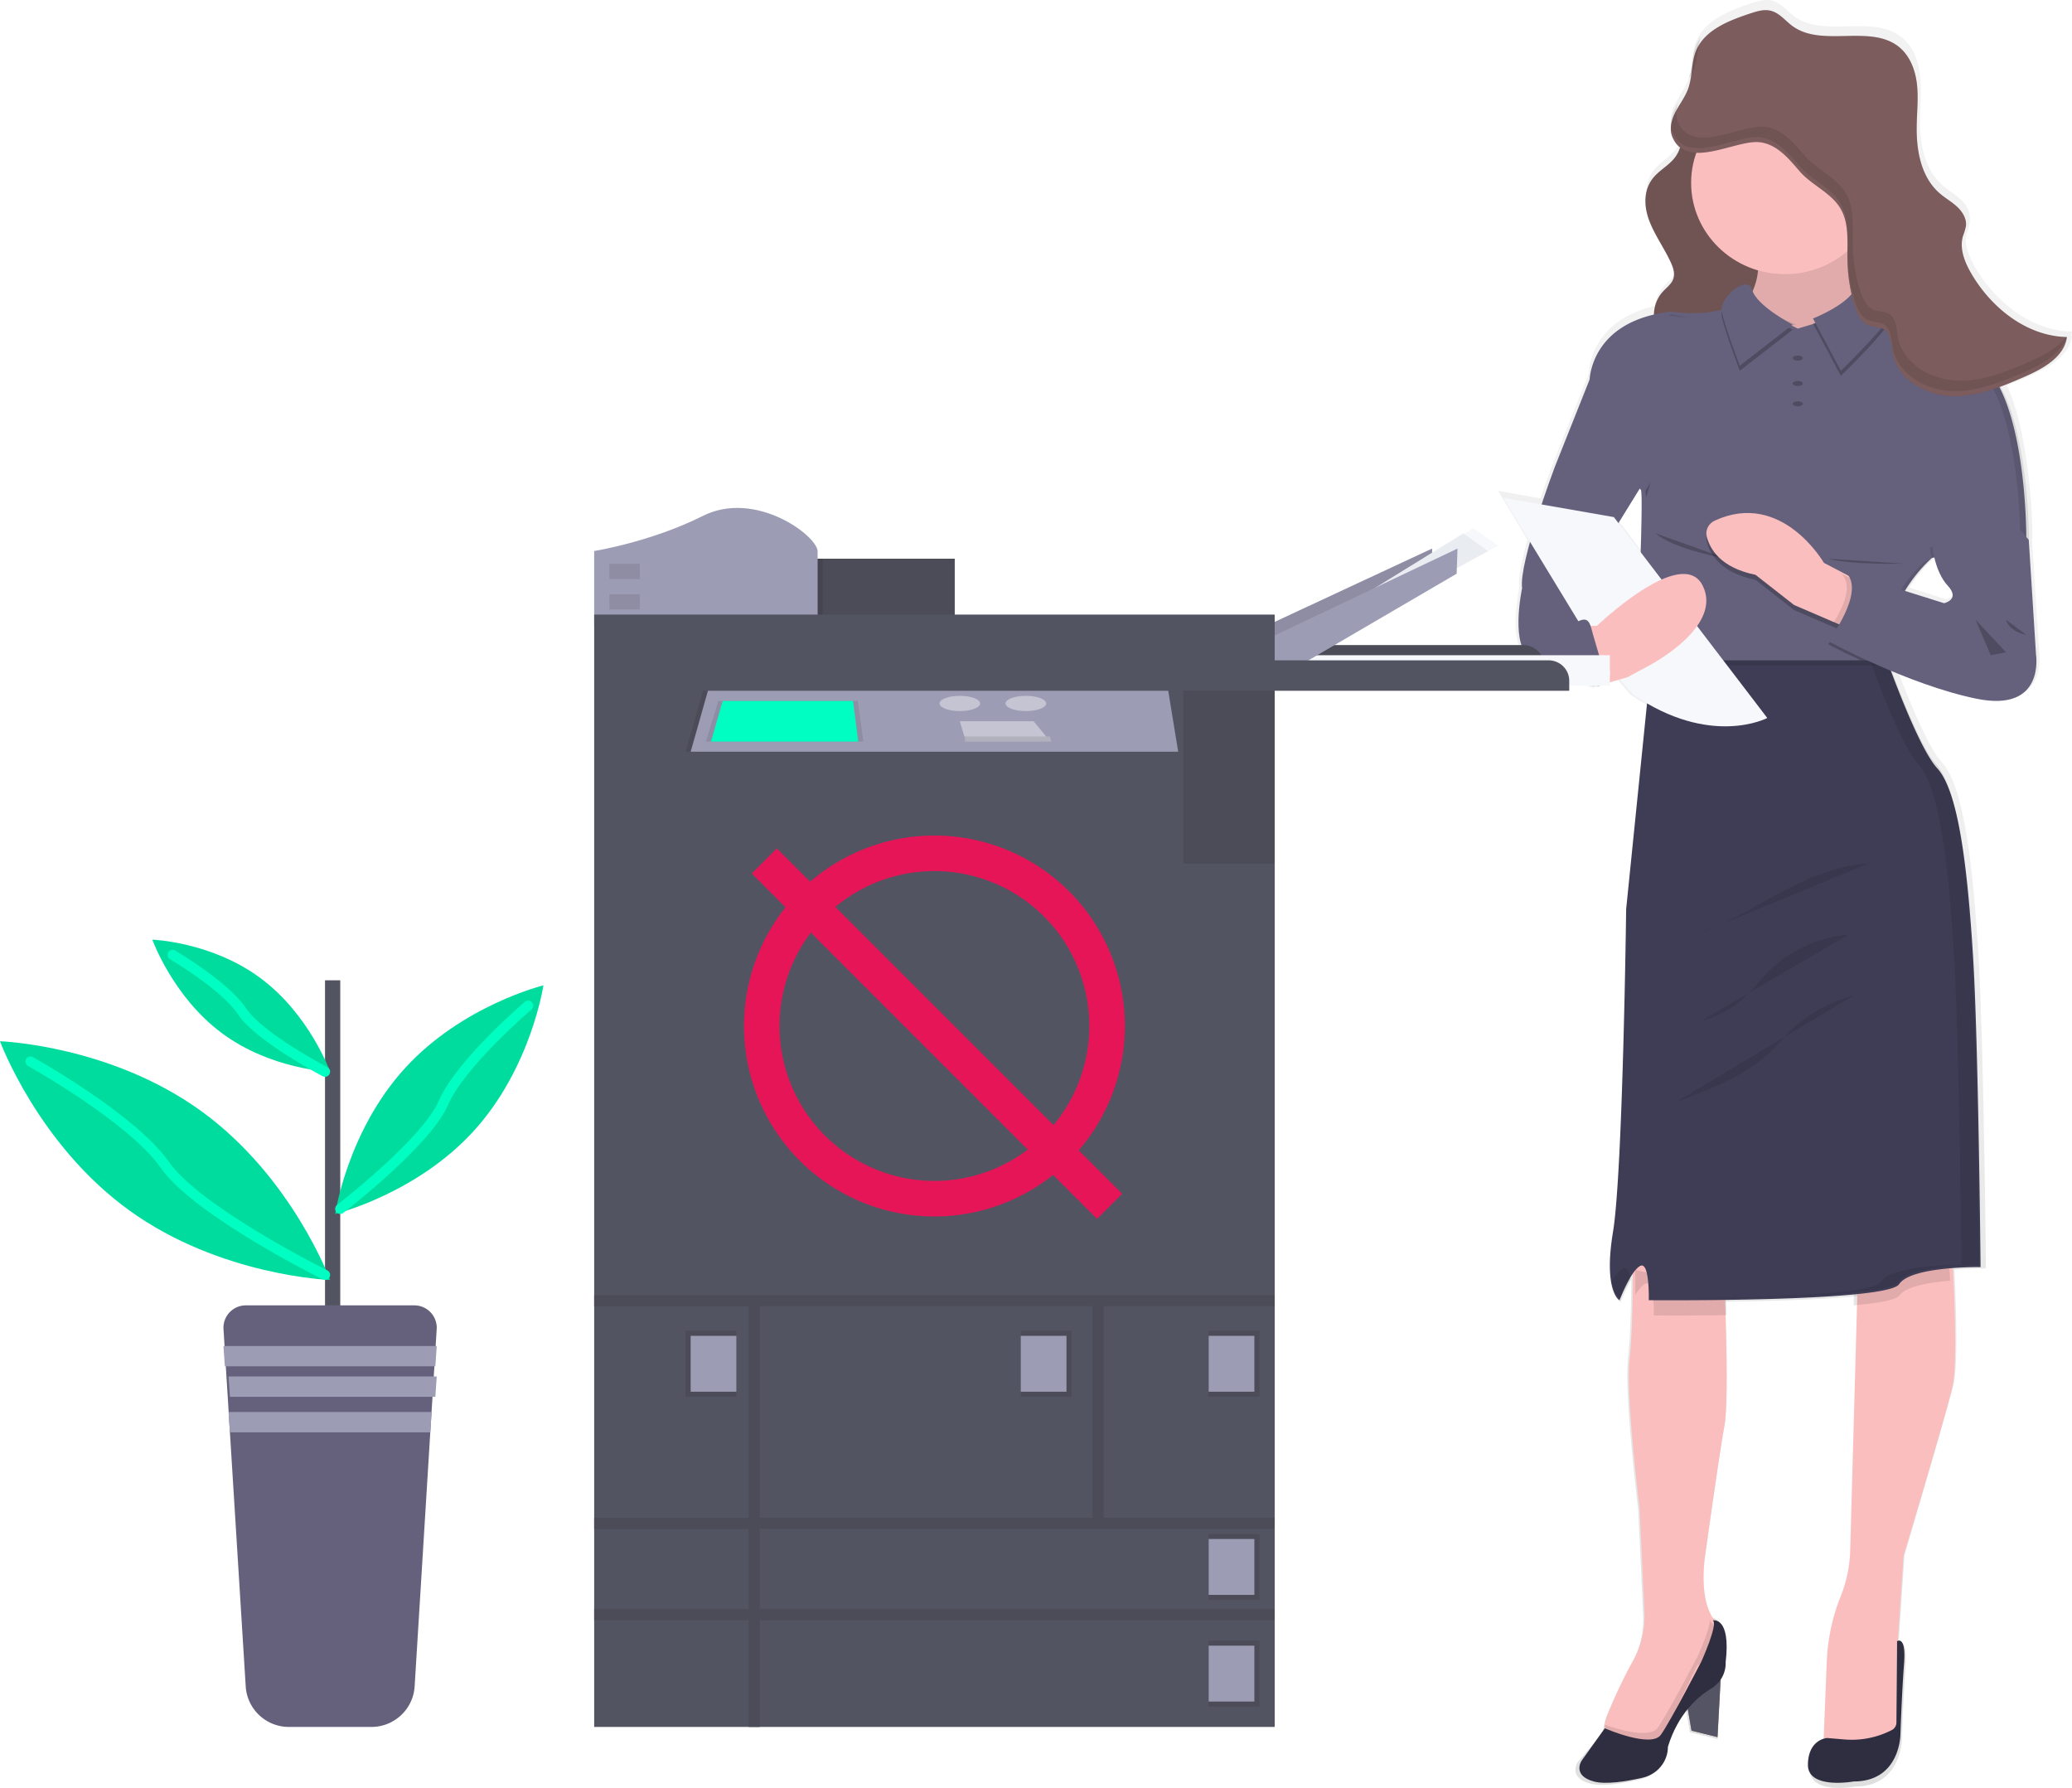 <svg width="408" height="352" fill="none" xmlns="http://www.w3.org/2000/svg"><path fill-rule="evenodd" clip-rule="evenodd" d="M407.995 65.288c-7.987-.159-15.035-5.787-19.029-12.616-.97-1.657-1.806-3.53-1.919-5.397a5.78 5.78 0 01.217-1.293c.245-.644.443-1.304.593-1.976a3.051 3.051 0 000-.81v-.041c.191-1.458-.671-2.874-1.759-3.88-.578-.533-1.218-.991-1.859-1.45-.566-.406-1.132-.811-1.655-1.269-3.431-3-4.479-7.803-4.541-12.38v-.236c.015-.8.05-1.6.086-2.4.051-1.164.102-2.326.09-3.485a24.767 24.767 0 00-.145-3.335c-.325-2.77-1.393-5.597-3.58-7.362-2.895-2.34-6.792-2.26-10.702-2.179-3.804.08-7.619.158-10.535-1.992-.458-.336-.885-.725-1.312-1.114-.916-.833-1.829-1.664-3.033-1.965-1.32-.313-2.688.113-3.972.513-4.355 1.427-9.215 3.31-10.923 7.517-.501 1.24-.671 2.568-.84 3.9-.159 1.244-.318 2.492-.749 3.673-.374 1.02-.942 1.949-1.51 2.88-.341.558-.683 1.117-.982 1.696a7.076 7.076 0 00-.929 3.823c-.074.696.021 1.4.278 2.052.3.789.789 1.493 1.424 2.052-.226.48-.51.932-.846 1.344-.575.7-1.308 1.296-2.042 1.893-.688.56-1.376 1.12-1.936 1.766-2.146 2.472-2.064 5.828-1.032 8.722.61 1.71 1.534 3.336 2.459 4.965.64 1.127 1.281 2.255 1.819 3.413.567 1.226 1.032 2.601.433 3.822-.285.593-.788 1.085-1.292 1.578-.216.212-.433.424-.632.644a6.965 6.965 0 00-1.75 3.863c-13.048 2.96-13.053 13.386-13.053 13.386l-7.038 17.64s-1.13 2.97-2.456 6.885L295 96.637l5.789 9.64c-1.099 3.93-1.873 7.578-1.615 9.405 0 0-2.58 12.082 2.012 14.217l10.165 4.546c.437.269.909.48 1.403.626l.418.184c.298.145.646.145.944 0h.165a1.28 1.28 0 00.609-.087c.231-.118.414-.312.516-.549a.523.523 0 010-.056l3.044-.873 2.58 3.033a37.584 37.584 0 003.416 2.154l-3.994 39.425s-.645 52.445-2.58 64.384c-.717 4.428-.727 7.445-.454 9.497l-.072.128c.48 3.371 1.729 4.038 1.729 4.038v-.046l.072.046a33.212 33.212 0 012.064-4.448v.862c-.036 4.453-.176 10.677-.64 14.73-.79 6.891 2.012 29.702 2.012 29.702l.97 20.763c.16 3.523-.662 7.02-2.373 10.108-2.296 4.145-5.284 9.979-5.495 12.56-.01.14-.01.28 0 .42l-5.036 5.901s-1.945 2.986 2.446 4.191c2.358.652 6.428 0 9.689-.764a6.458 6.458 0 005.026-6.27 22.192 22.192 0 014.127-7.829l.821 4.771 5.469 1.355.707-13.094a5.925 5.925 0 00.376-2.313c1.084-9.313-2.538-8.481-2.538-8.481.098.083.16.2.175.328a3.88 3.88 0 01-.17-.318c-2.213-4.346-1.119-11.529-1.119-11.529s2.873-20.748 3.88-26.223c.717-3.868.423-16.546.185-23.642 0-.297 0-.58-.031-.857 8.483-.107 18.879-.395 26.18-1.098l-.026.857-1.346 49.008a26.764 26.764 0 01-1.909 9.138l-.062.169a39.446 39.446 0 00-2.673 12.827l-.624 15.577v.431c-1.089.415-2.807 1.621-2.859 5.13-.072 5.131 8.993 3.412 8.993 3.412 9.066 0 9.138-9.379 9.138-9.379s.289-8.599.717-14.365c.415-5.587-1.257-4.563-1.362-4.493v-.002l.031-.441 1.12-16.885s8.348-28.147 9.643-33.544c.923-3.833.516-15.392.237-21.785 0-.291-.015-.573-.046-.847a67.99 67.99 0 015.789-.256h.423s-.433-45.202-1.512-62.256c-1.078-17.054-2.807-32.621-7.12-37.315-2.611-2.832-6.243-11.585-8.715-18.065 4.938 2.052 10.624 4.104 15.995 5.202 13.668 2.843 11.8-8.953 11.8-8.953l-1.388-22.318h.093a112.93 112.93 0 00-1.507-17.445c-.722-4.427-1.831-8.999-3.524-12.693a89.219 89.219 0 004.386-1.826c3.715-1.632 7.899-3.94 8.436-7.922h-.181c.078-.278.136-.56.176-.847zM373.72 325.624l.133-1.983-.133 16.22v-14.237zm0 14.366a1.388 1.388 0 000-.129v.129zM323.244 97.57c.031 2.304-.057 6.301-.197 10.724l-4.313-5.762 4.35-7.019.16 2.057zm52.741 18.101l7.223 2.309.021-.01s3.292-.708.712-3.54a12.291 12.291 0 01-2.466-4.926l-.393.077.331-.313-.207.047-.351.313.227-.047-.105.101c-.201.191-.415.394-.524.489a32.821 32.821 0 00-4.468 5.5z" fill="url(#paint0_linear)"/><path d="M339 327l-.807 15-5.112-1.264L332 334.5l7-7.5z" fill="#A27772"/><path fill-rule="evenodd" clip-rule="evenodd" d="M339 327l-.807 15-5.112-1.264L332 334.5l7-7.5z" fill="#555465"/><path fill-rule="evenodd" clip-rule="evenodd" d="M359 344.314l8.325 1.686 6.19-5.314v-15.063l.141-2.044v-.061l.031-.44 1.122-16.693s8.351-27.827 9.619-33.167c.919-3.791.522-15.221.235-21.537-.125-2.59-.235-4.322-.235-4.322L366.051 243l-.381 13.837-1.346 48.455a26.271 26.271 0 01-1.879 9.013c0 .056-.047.112-.068.163a38.885 38.885 0 00-2.667 12.698l-.621 15.405v.425l-.089 1.318z" fill="#FBBEBE"/><path opacity=".1" d="M373.47 323.1v.83l.06-.86-.06.03zM359 344.465l8.029 1.535 5.971-4.837V340c-.034.524-.355.995-.851 1.251l-.085.047a17.109 17.109 0 01-9.017 1.646l-3.131-.246a3.298 3.298 0 00-.83.186v.386l-.086 1.195z" fill="#000"/><path fill-rule="evenodd" clip-rule="evenodd" d="M372.432 340.658l.094-.046c.554-.3.897-.864.899-1.476l.136-16.02s1.807-1.239 1.371 4.393c-.436 5.631-.72 14.044-.72 14.044s-.073 9.18-9.182 9.18c0 0-9.103 1.668-9.03-3.336.074-5.005 3.777-5.218 3.777-5.218l3.268.273a17.204 17.204 0 009.387-1.794z" fill="#2F2E41"/><path fill-rule="evenodd" clip-rule="evenodd" d="M316 339.874c.212 3.619 11.238 2.925 11.238 2.925l7.754-14.033s5.537-5.912 2.477-9.957a6.6 6.6 0 01-.455-.684v-.041a3.186 3.186 0 01-.181-.329c-2.192-4.268-1.111-11.273-1.111-11.273s2.838-20.351 3.835-25.723c.703-3.792.414-16.22.181-23.184-.093-2.895-.181-4.836-.181-4.836L321.5 248v5.282c-.041 4.364-.176 10.471-.636 14.445-.78 6.757 1.991 29.135 1.991 29.135l.956 20.366a18.584 18.584 0 01-2.347 9.909c-1.435 2.57-3.005 5.847-4.13 8.517-.651 1.542-1.258 2.855-1.334 3.783-.027.137.001.298 0 .437z" fill="#FBBEBE"/><path opacity=".1" d="M316.008 339.952c.208 3.487 10.992 2.791 10.992 2.791l7.146-14.754s6.024-4.433 3.009-8.33a6.367 6.367 0 01-.448-.659c-.096 2.041-2.429 7.1-2.429 7.1s-5.952 11.421-7.842 14.038c-1.889 2.617-10.118-.488-10.423-.601a2.132 2.132 0 00-.005.415z" fill="#000"/><path fill-rule="evenodd" clip-rule="evenodd" d="M337.282 319.019s3.587-.809 2.519 8.246c.077 2.092-1.006 4.065-2.84 5.171-2.593 1.562-6.527 4.924-8.528 11.467.002 2.906-2.059 5.43-4.977 6.095-3.235.734-7.258 1.377-9.606.744-4.35-1.171-2.426-4.075-2.426-4.075l4.576-6.401s9.115 3.984 11.038 1.285c1.923-2.698 7.978-14.427 7.978-14.427s3.334-7.347 2.266-8.105z" fill="#2F2E41"/><path opacity=".1" d="M365.381 244L365 257c4.892-.442 8.401-1.051 8.996-1.92 1.295-1.844 5.999-2.621 10.004-2.938-.125-2.434-.235-4.061-.235-4.061L365.381 244zM322 254.933c.612-.989 1.301-1.856 1.964-2.201 1.892-.976 1.688 6.254 1.688 6.254s6.289.052 14.348-.043c-.092-2.703-.179-4.516-.179-4.516L322.005 250s.026 2.064-.005 4.933z" fill="#000"/><path fill-rule="evenodd" clip-rule="evenodd" d="M318.9 256s2.136-5.694 4.05-6.749c1.914-1.055 1.713 6.734 1.713 6.734s46.957.418 49.3-3.155c2.344-3.574 16.037-3.365 16.037-3.365s-.429-44.585-1.495-61.406c-1.066-16.821-2.773-32.179-7.046-36.802-2.757-2.997-6.684-12.677-9.11-19.14A217.858 217.858 0 01370.15 126l-44.82 2.523-.362 3.568-4.759 46.895s-.647 51.762-2.587 63.522C315.682 254.267 318.9 256 318.9 256z" fill="#3F3D56"/><path d="M370.285 252.446c2.334-3.582 15.937-3.377 15.937-3.377s-.427-44.759-1.486-61.645c-1.059-16.886-2.755-32.304-7.002-36.945-2.74-3.009-6.642-12.726-9.053-19.215a238.54 238.54 0 01-2.118-5.925l3.455-.195s.869 2.559 2.185 6.141c2.416 6.488 6.313 16.205 9.058 19.214 4.241 4.641 5.938 20.054 6.997 36.945 1.059 16.892 1.485 61.645 1.485 61.645s-13.572-.215-15.905 3.377c-1.995 3.071-36.331 3.204-46.299 3.178 12.76-.051 40.947-.43 42.746-3.198zm-50.694-2.658c.858-.411 1.29.736 1.501 2.113a27.545 27.545 0 00-2.005 3.728s-1.229-.569-1.696-3.45c.673-1.055 1.454-2.052 2.2-2.391z" opacity=".1" fill="#000"/><path d="M332.911 17.25c-3.093 4.123.037 9.985-3.284 13.993-1.093 1.32-2.779 2.268-3.919 3.568-2.119 2.41-2.037 5.686-.995 8.514 1.041 2.828 2.918 5.413 4.213 8.176.562 1.194 1.031 2.52.428 3.725-.403.826-1.243 1.456-1.898 2.167-2.129 2.329-2.191 5.545-1.031 8.302 1.16 2.757 3.336 5.1 5.496 7.414.851.913 1.929 1.916 3.347 1.89a4.716 4.716 0 002.104-.67c5.033-2.598 8.851-6.99 10.663-12.263 1.609-4.935 1.14-10.248-.913-15.072-1.794-4.209-4.79-8.236-4.816-12.687 0-3.528 1.851-6.89 2.181-10.403.403-4.264-2.186-11.044-7.45-12.904.335 2.737-2.558 4.153-4.126 6.25z" fill="#7C5C5C"/><path opacity=".1" d="M332.911 17.25c-3.093 4.123.037 9.985-3.284 13.993-1.093 1.32-2.779 2.268-3.919 3.568-2.119 2.41-2.037 5.686-.995 8.514 1.041 2.828 2.918 5.413 4.213 8.176.562 1.194 1.031 2.52.428 3.725-.403.826-1.243 1.456-1.898 2.167-2.129 2.329-2.191 5.545-1.031 8.302 1.16 2.757 3.336 5.1 5.496 7.414.851.913 1.929 1.916 3.347 1.89a4.716 4.716 0 002.104-.67c5.033-2.598 8.851-6.99 10.663-12.263 1.609-4.935 1.14-10.248-.913-15.072-1.794-4.209-4.79-8.236-4.816-12.687 0-3.528 1.851-6.89 2.181-10.403.403-4.264-2.186-11.044-7.45-12.904.335 2.737-2.558 4.153-4.126 6.25zM368 170c-6.199.312-12.041 2.866-17.47 5.768-5.429 2.901-10.683 6.199-16.53 8.232m30 0c-6.111.563-11.806 3.242-16.039 7.546-1.502 1.539-2.794 3.263-4.358 4.742A19.53 19.53 0 01335 201m30-5c-4.929 1.299-9.39 3.856-12.899 7.393-.947.979-1.811 2.016-2.764 2.985C344.226 211.618 337 214.368 330 217" fill="#000"/><path d="M364.753 42.287c.137 4.714.567 9.417 1.287 14.084.572 3.327 1.392 6.29 2.571 7.612 3.411 3.847-16.72 9.017-16.72 9.017L340 64.278s9.424-8.207 5.032-16.217c-4.393-8.01 19.721-5.774 19.721-5.774z" fill="#FBBEBE"/><path opacity=".105" fill-rule="evenodd" clip-rule="evenodd" d="M364.753 42.287c.137 4.714.567 9.417 1.287 14.084.572 3.327 1.392 6.29 2.571 7.612 3.411 3.847-16.72 9.017-16.72 9.017L340 64.278s9.424-8.207 5.032-16.217c-4.393-8.01 19.721-5.774 19.721-5.774z" fill="#000"/><path opacity=".1" d="M326 131h47c-1.314-2.883-2.181-5-2.181-5l-44.455 2.062L326 131z" fill="#000"/><path fill-rule="evenodd" clip-rule="evenodd" d="M322.225 130h50.523c-1.419-4.97.026-9.571 2.023-13.131a29.226 29.226 0 015.293-6.717l.346-.309 17.641-3.823.949-.207s.144-31.394-11.212-35.702-18.167-10.136-18.167-10.136l-15.607 4.722L342.518 59c-3.689 3.889-13.482 2.359-13.482 2.359C313 63.172 313 74.995 313 74.995s9.365 21.394 10.077 21.394c.712 0-.852 33.611-.852 33.611z" fill="#65617D"/><path opacity=".221" fill-rule="evenodd" clip-rule="evenodd" d="M340 110s-10.459-1.823-14-5z" fill="#000"/><path opacity=".1" d="M391.705 99L380 107.909c.086.703.216 1.402.389 2.091l.338-.286L398 106.165 391.705 99z" fill="#000"/><path opacity=".221" fill-rule="evenodd" clip-rule="evenodd" d="M360 126.856s2.53 1.358 6.407 3.144h6.637c-1.372-4.687.025-9.026 1.956-12.385L363.298 114c3.977 3.553-3.298 12.856-3.298 12.856z" fill="#000"/><path fill-rule="evenodd" clip-rule="evenodd" d="M319.993 71l-6.991 3.741-6.854 17.214s-7.119 18.857-6.432 23.854c0 0-2.543 11.788 1.957 13.865l11.649 5.229c.421.191.918.094 1.235-.24.316-.335.382-.833.163-1.237-1.657-3.121-3.488-8.002-.6-10.684l-3.355-6.933 12.167-19.694L327 89.318 319.993 71z" fill="#65617D"/><path opacity=".221" fill-rule="evenodd" clip-rule="evenodd" d="M336.079 106.662c.617 2.407 2.702 6.108 9.602 7.505l7.591 5.944 8.057 3.467 3.282 1.422 1.389-9.605-3.163-1.654-3.681-1.922s-8.295-14.4-21.485-8.323c-1.247.564-1.91 1.884-1.592 3.166z" fill="#000"/><path d="M336.081 105.662c.612 2.407 2.696 6.108 9.596 7.505l7.595 5.944 8.057 3.467 3.282 1.422 1.389-9.605-3.162-1.654-3.687-1.922s-8.295-14.4-21.478-8.323c-1.25.561-1.915 1.884-1.592 3.166z" fill="#FBBEBE"/><path opacity=".1" d="M351.5 54c10.217 0 18.5-8.059 18.5-18s-8.283-18-18.5-18S333 26.059 333 36s8.283 18 18.5 18z" fill="#000"/><path fill-rule="evenodd" clip-rule="evenodd" d="M351.5 54c10.217 0 18.5-8.059 18.5-18s-8.283-18-18.5-18S333 26.059 333 36s8.283 18 18.5 18z" fill="#FBBEBE"/><path opacity=".221" fill-rule="evenodd" clip-rule="evenodd" d="M362.486 74L357 63.703s8.032-3.129 8.618-6.763c.586-3.634 7.687 4.26 6.17 6.872C370.271 66.423 362.486 74 362.486 74z" fill="#000"/><path fill-rule="evenodd" clip-rule="evenodd" d="M362.486 73L357 62.703s8.032-3.129 8.618-6.763c.586-3.634 7.687 4.26 6.17 6.872C370.271 65.423 362.486 73 362.486 73z" fill="#65617D"/><path d="M317.788 101.807L348 141.358s-11.153 5.897-26.504-4.66l-6.621-7.684L296 98l21.788 3.807z" fill="#F6F8FB"/><path d="M311.739 123.276l2.73-.07s16.707-16.015 20.802-7.922c4.095 8.093-10.401 15.667-10.401 15.667l-4.411 2.389-5.781 1.66-3.678-4.879.739-6.845z" fill="#FBBEBE"/><path opacity=".1" d="M315.688 131.773c.253.87.517 1.829.072 2.637a1.065 1.065 0 01-.518.503c-.189.072-.396.1-.6.081-1.471-.117-2.839-.739-3.83-1.743a16.195 16.195 0 01-2.485-3.293c-.756-1.211-1.553-2.556-1.268-3.929.3-1.501 1.765-2.541 3.152-3.387 2.816-1.705 2.883.285 3.525 2.485l1.952 6.646z" fill="#000"/><path fill-rule="evenodd" clip-rule="evenodd" d="M315.689 131.773c.253.87.517 1.829.067 2.637a1.065 1.065 0 01-.517.504c-.19.071-.396.099-.6.08-1.471-.115-2.839-.738-3.829-1.743a16.022 16.022 0 01-2.483-3.293c-.761-1.211-1.552-2.556-1.268-3.929.295-1.501 1.759-2.541 3.146-3.387 2.814-1.705 2.887.285 3.528 2.485l1.956 6.646z" fill="#65617D"/><path opacity=".221" fill-rule="evenodd" clip-rule="evenodd" d="M324 96.615L325 95l-.876 3-.124-1.385z" fill="#000"/><path opacity=".1" d="M361 122.611l3.513 1.389 1.487-9.384-3.385-1.616c2.336 2.299.294 6.615-1.615 9.611z" fill="#000"/><path opacity=".221" fill-rule="evenodd" clip-rule="evenodd" d="M375 110.974s-10.529.278-15-.974z" fill="#000"/><path d="M373.5 117.446a29.226 29.226 0 015.315-6.741c.5-.31 1.019-.59 1.554-.837l16.498-3.299.953-.208s.145-31.507-11.256-35.83a68.902 68.902 0 01-17.772-9.799l1.248-.375s6.838 5.855 18.233 10.173c11.396 4.319 11.256 35.831 11.256 35.831h-1.709l-16.892 3.163s-.725.689-.948.892a32.025 32.025 0 00-5.392 6.979 17.148 17.148 0 00-1.414 13.225h-1.709c-1.425-4.998.026-9.616 2.035-13.174zm-45.028-55.371l.818-.22a15.66 15.66 0 003.486.57 16.649 16.649 0 01-4.304-.35zm24.184 2.079l-10.437-4.32a5.04 5.04 0 00.611-.459l10.878 4.523-1.052.256z" opacity=".1" fill="#000"/><path fill-rule="evenodd" clip-rule="evenodd" d="M392.503 98l6.986 8.3 1.426 22.557s1.85 11.479-11.693 8.713C375.679 134.803 360 126.226 360 126.226s7.557-9.825 3.421-13.557l19.389 6.087s3.276-.694.711-3.461c-2.566-2.767-3.022-7.747-3.022-7.747L392.503 98z" fill="#65617D"/><path opacity=".221" fill-rule="evenodd" clip-rule="evenodd" d="M395 122l4 3c-2.097-.421-3.648-1.584-4-3zm-6 0l6 6.409-2.997.591-3.003-7z" fill="#000"/><path opacity=".1" d="M329.303 26.948c-.656-1.58-.155-3.41.635-4.928.791-1.518 1.87-2.904 2.464-4.514.879-2.395.61-5.096 1.55-7.466 1.684-4.147 6.484-6.002 10.782-7.414 1.271-.418 2.624-.835 3.926-.51 1.72.408 2.867 1.963 4.288 3.007 5.843 4.296 15.333-.428 20.974 4.112 2.159 1.743 3.213 4.525 3.539 7.262.325 2.736 0 5.493-.037 8.244-.093 4.82.822 10.09 4.479 13.285 1.101.963 2.403 1.686 3.472 2.68 1.069.994 1.927 2.39 1.736 3.827a13.107 13.107 0 01-.584 1.947c-.728 2.512.356 5.177 1.679 7.434C392.153 60.651 399.111 66.2 407 66.358c-.517 3.923-4.649 6.201-8.333 7.811-4.649 2.039-9.588 4.077-14.692 3.807-5.104-.27-10.399-3.5-11.277-8.464-.31-1.697-.269-3.786-1.767-4.678-.904-.54-2.067-.407-3.048-.81-1.411-.586-2.108-2.135-2.583-3.567a31.773 31.773 0 01-1.514-9.172c-.062-3.684.434-7.71-1.684-10.742-1.963-2.813-5.45-4.234-7.708-6.818-2.066-2.39-4.36-5.279-7.78-5.738-4.711-.626-14.501 5.718-17.311-1.04z" fill="#000"/><path d="M329.303 26.948c-.656-1.58-.155-3.41.635-4.928.791-1.518 1.87-2.904 2.464-4.514.879-2.395.61-5.096 1.55-7.466 1.684-4.147 6.484-6.002 10.782-7.414 1.271-.418 2.624-.835 3.926-.51 1.72.408 2.867 1.963 4.288 3.007 5.843 4.296 15.333-.428 20.974 4.112 2.159 1.743 3.213 4.525 3.539 7.262.325 2.736 0 5.493-.037 8.244-.093 4.82.822 10.09 4.479 13.285 1.101.963 2.403 1.686 3.472 2.68 1.069.994 1.927 2.39 1.736 3.827a13.107 13.107 0 01-.584 1.947c-.728 2.512.356 5.177 1.679 7.434C392.153 60.651 399.111 66.2 407 66.358c-.517 3.923-4.649 6.201-8.333 7.811-4.649 2.039-9.588 4.077-14.692 3.807-5.104-.27-10.399-3.5-11.277-8.439-.31-1.696-.269-3.786-1.767-4.677-.904-.54-2.067-.408-3.048-.81-1.411-.587-2.108-2.136-2.583-3.568a31.774 31.774 0 01-1.514-9.172c-.062-3.684.434-7.71-1.684-10.741-1.963-2.813-5.45-4.235-7.708-6.818-2.066-2.39-4.36-5.28-7.78-5.738-4.711-.652-14.501 5.692-17.311-1.065z" fill="#7C5C5C"/><path opacity=".221" fill-rule="evenodd" clip-rule="evenodd" d="M342.581 73L353 64.916s-7.135-3.698-7.986-6.858c-.85-3.16-6.556 1.499-5.972 4.326.584 2.826 3.539 10.616 3.539 10.616z" fill="#000"/><path fill-rule="evenodd" clip-rule="evenodd" d="M342.581 72L353 63.914s-7.131-3.697-7.981-6.856c-.85-3.159-6.557 1.494-5.978 4.324.579 2.831 3.54 10.618 3.54 10.618z" fill="#65617D"/><path opacity=".221" fill-rule="evenodd" clip-rule="evenodd" d="M354 71c.552 0 1-.224 1-.5s-.448-.5-1-.5-1 .224-1 .5.448.5 1 .5zm0 5c.552 0 1-.224 1-.5s-.448-.5-1-.5-1 .224-1 .5.448.5 1 .5zm0 4c.552 0 1-.224 1-.5s-.448-.5-1-.5-1 .224-1 .5.448.5 1 .5z" fill="#000"/><path d="M333.519 13.648c.827-2.047.651-4.339 1.426-6.394a7.124 7.124 0 00-.888 1.463c-.961 2.148-.687 4.63-1.55 6.782 0 .047-.036.084-.057.13.424-.63.782-1.293 1.069-1.981zm66.285 57.48c-4.649 2.037-9.587 4.074-14.696 3.804s-10.429-3.484-11.364-8.444c-.305-1.696-.269-3.784-1.762-4.676-.904-.54-2.066-.407-3.053-.81-1.41-.585-2.107-2.133-2.582-3.565a31.538 31.538 0 01-1.519-9.167c-.062-3.682.434-7.706-1.684-10.736-1.963-2.811-5.444-4.232-7.707-6.814-2.066-2.39-4.355-5.277-7.779-5.735-4.696-.632-14.464 5.709-17.279-1.019a5.26 5.26 0 01.181-3.906c-.202.336-.398.672-.579 1.018-.79 1.528-1.291 3.346-.635 4.925 2.794 6.754 12.583.413 17.279 1.019 3.424.458 5.682 3.346 7.779 5.735 2.262 2.582 5.744 4.003 7.707 6.814 2.118 3.03 1.622 7.054 1.684 10.736a31.54 31.54 0 001.519 9.168c.459 1.436 1.157 2.984 2.582 3.565.977.402 2.149.27 3.053.81 1.493.89 1.457 2.979 1.762 4.675.909 4.96 6.234 8.19 11.364 8.444 5.129.255 10.026-1.752 14.696-3.804 3.363-1.477 7.108-3.52 8.115-6.876-1.612 2.19-4.463 3.688-7.082 4.839z" opacity=".1" fill="#000"/><path d="M248 127h51.912c2.258 0 4.088 1.754 4.088 3.918V135h-56v-8z" fill="#535461"/><path opacity=".1" d="M248 127h51.912c2.258 0 4.088 1.754 4.088 3.918V135h-56v-8z" fill="#000"/><path d="M248 123.835L282 108v4.731L248.511 129l-.511-5.165z" fill="#9D9CB5"/><path opacity=".1" d="M248 123.835L282 108v4.731L248.511 129l-.511-5.165z" fill="#000"/><path fill="#F6F8FB" d="M249 134h68v1h-68zm0-1h68v1h-68zm0-1h68v1h-68z"/><path d="M290.104 104L236 137.219l1.041 1.781L295 107.434 290.104 104z" fill="#F6F8FB"/><path d="M288.167 105L236 137.208l1.045 1.792L293 108.502 288.167 105z" fill="#F0F4F9"/><path opacity=".03" d="M288.167 105L236 137.208l1.045 1.792L293 108.502 288.167 105z" fill="#000"/><path fill="#F6F8FB" d="M249 132h68v1h-68zm0-1h68v1h-68zm0-1h68v1h-68zm0-1h68v1h-68z"/><path d="M287 108l-39 18.533.491 6.467 6.808-1.626 31.53-18.42L287 108z" fill="#9D9CB5"/><path d="M250 130h54.907c2.261 0 4.093 1.797 4.093 4.014V136h-59v-6zm-95-20h33v14h-33z" fill="#535461"/><path opacity=".1" fill="#000" d="M155 110h33v14h-33z"/><path opacity=".1" fill="#000" d="M155 110h7v13h-7z"/><path d="M117 108.479s11.13-1.748 21.402-6.906c10.272-5.159 22.341 3.757 22.598 6.906V123h-44v-14.521z" fill="#9D9CB5"/><path opacity=".1" fill="#000" d="M120 111h6v3h-6zm0 6h6v3h-6z"/><path d="M117 121v219h134V121H117z" fill="#535461"/><path opacity=".1" fill="#000" d="M233 136h18v34h-18zm-1 12h-97l3.438-12h91.581L232 148z"/><path d="M232 148h-96l3.401-12h90.64L232 148z" fill="#9D9CB5"/><path opacity=".1" d="M170 146h-31l2.457-8h27.446l1.097 8z" fill="#000"/><path fill-rule="evenodd" clip-rule="evenodd" d="M169 146h-29l2.3-8h25.678l1.022 8z" fill="#00FDC2"/><path opacity=".5" d="M189 140c2.209 0 4-.672 4-1.5s-1.791-1.5-4-1.5-4 .672-4 1.5 1.791 1.5 4 1.5zm13 0c2.209 0 4-.672 4-1.5s-1.791-1.5-4-1.5-4 .672-4 1.5 1.791 1.5 4 1.5zm-13 2h14.538l2.462 3h-16.11l-.89-3zm1.042 4l-.042-1h16.736l.264 1h-16.958z" fill="#EDEDF0"/><path opacity=".1" d="M190.042 146l-.042-1h16.736l.264 1h-16.958z" fill="#000"/><path d="M251 257.179V255H117v2.179h30.42v41.667H117v2.18h30.42v15.769H117v2.179h30.42V340h2.182v-21.026H251v-2.179H149.602v-15.769H251v-2.18H149.602v-41.667H251z" fill="#535461"/><path opacity=".1" fill="#000" d="M135 262h10v13h-10z"/><path fill="#9D9CB5" d="M136 263h9v11h-9z"/><path opacity=".1" fill="#000" d="M201 262h10v13h-10z"/><path fill="#9D9CB5" d="M201 263h9v11h-9z"/><path opacity=".1" fill="#000" d="M238 262h10v13h-10z"/><path fill="#9D9CB5" d="M238 263h9v11h-9z"/><path opacity=".1" fill="#000" d="M238 302h10v13h-10z"/><path fill="#9D9CB5" d="M238 303h9v11h-9z"/><path opacity=".1" fill="#000" d="M238 323h10v13h-10z"/><path fill="#9D9CB5" d="M238 324h9v11h-9z"/><path opacity=".1" fill-rule="evenodd" clip-rule="evenodd" d="M251 255v2.154h-33.675v41.667H251V301H149.602v15.795H251v2.179H149.602V340h-2.182v-21.026H117v-2.179h30.42v-15.769H117v-2.18h30.42v-41.667H117V255h134zm-101.398 43.821h65.541v-41.667h-65.541v41.667z" fill="#000"/><path fill="#535461" d="M64 193h3v69h-3z"/><path fill-rule="evenodd" clip-rule="evenodd" d="M85.99 261.7l-.196 3.13-.273 4.416-.114 1.843-.273 4.422-.119 1.843-.273 4.416-3.096 50.246c-.278 4.487-4.007 7.984-8.513 7.984H56.891c-4.505 0-8.232-3.498-8.507-7.984l-3.127-50.266-.273-4.417-.114-1.843-.278-4.422-.114-1.842-.273-4.417-.197-3.13a4.402 4.402 0 011.191-3.292 4.422 4.422 0 013.22-1.387h33.165c1.222 0 2.39.506 3.225 1.396a4.402 4.402 0 011.181 3.304z" fill="#65617D"/><path d="M86 265l-.276 4H44.276L44 265h42zm0 6l-.275 4H45.28l-.28-4h41zm-1 7l-.273 4H45.273L45 278h40z" fill="#9D9CB5"/><path fill-rule="evenodd" clip-rule="evenodd" d="M39.578 218.718C57.526 231.696 65 252 65 252s-21.629-.745-39.578-13.723C7.474 225.299 0 205 0 205s21.629.74 39.578 13.718z" fill="#00DC9D"/><path d="M6 209s20.029 11.129 26.46 20.343C38.89 238.558 64 251 64 251" stroke="#00FDC2" stroke-width="2" stroke-linecap="round"/><path fill-rule="evenodd" clip-rule="evenodd" d="M51.311 192.587C60.973 199.768 65 211 65 211s-11.645-.413-21.311-7.593C34.022 196.227 30 185 30 185s11.645.407 21.311 7.587z" fill="#00DC9D"/><path d="M34 188s10.36 6.093 13.686 11.142C51.01 204.191 64 211 64 211" stroke="#00FDC2" stroke-width="2" stroke-linecap="round"/><path fill-rule="evenodd" clip-rule="evenodd" d="M79.715 210.334C68.395 222.764 66 239 66 239s15.96-3.91 27.28-16.334C104.599 210.241 107 194 107 194s-15.96 3.91-27.285 16.334z" fill="#00DC9D"/><path d="M104 198s-13.317 11.32-16.679 19.123C83.96 224.926 67 238 67 238" stroke="#00FDC2" stroke-width="2" stroke-linecap="round"/><path d="M184 168v3.5-3.5zm0 68v-3.5 3.5zm36.975-.975l-68-68-4.95 4.95 68 68 4.95-4.95zM184 164.5a37.5 37.5 0 00-32.476 18.75l6.062 3.5A30.5 30.5 0 01184 171.5v-7zm-32.476 18.75a37.499 37.499 0 000 37.5l6.062-3.5a30.501 30.501 0 010-30.5l-6.062-3.5zm0 37.5A37.5 37.5 0 00184 239.5v-7a30.5 30.5 0 01-26.414-15.25l-6.062 3.5zM184 239.5a37.5 37.5 0 0032.476-18.75l-6.062-3.5A30.5 30.5 0 01184 232.5v7zm32.476-18.75a37.499 37.499 0 000-37.5l-6.062 3.5a30.501 30.501 0 010 30.5l6.062 3.5zm0-37.5A37.5 37.5 0 00184 164.5v7a30.5 30.5 0 0126.414 15.25l6.062-3.5z" fill="#E51557"/><defs><linearGradient id="paint0_linear" x1="407.986" y1="351.99" x2="407.986" y2=".026" gradientUnits="userSpaceOnUse"><stop stop-color="gray" stop-opacity=".25"/><stop offset=".54" stop-color="gray" stop-opacity=".12"/><stop offset="1" stop-color="gray" stop-opacity=".1"/></linearGradient></defs></svg>